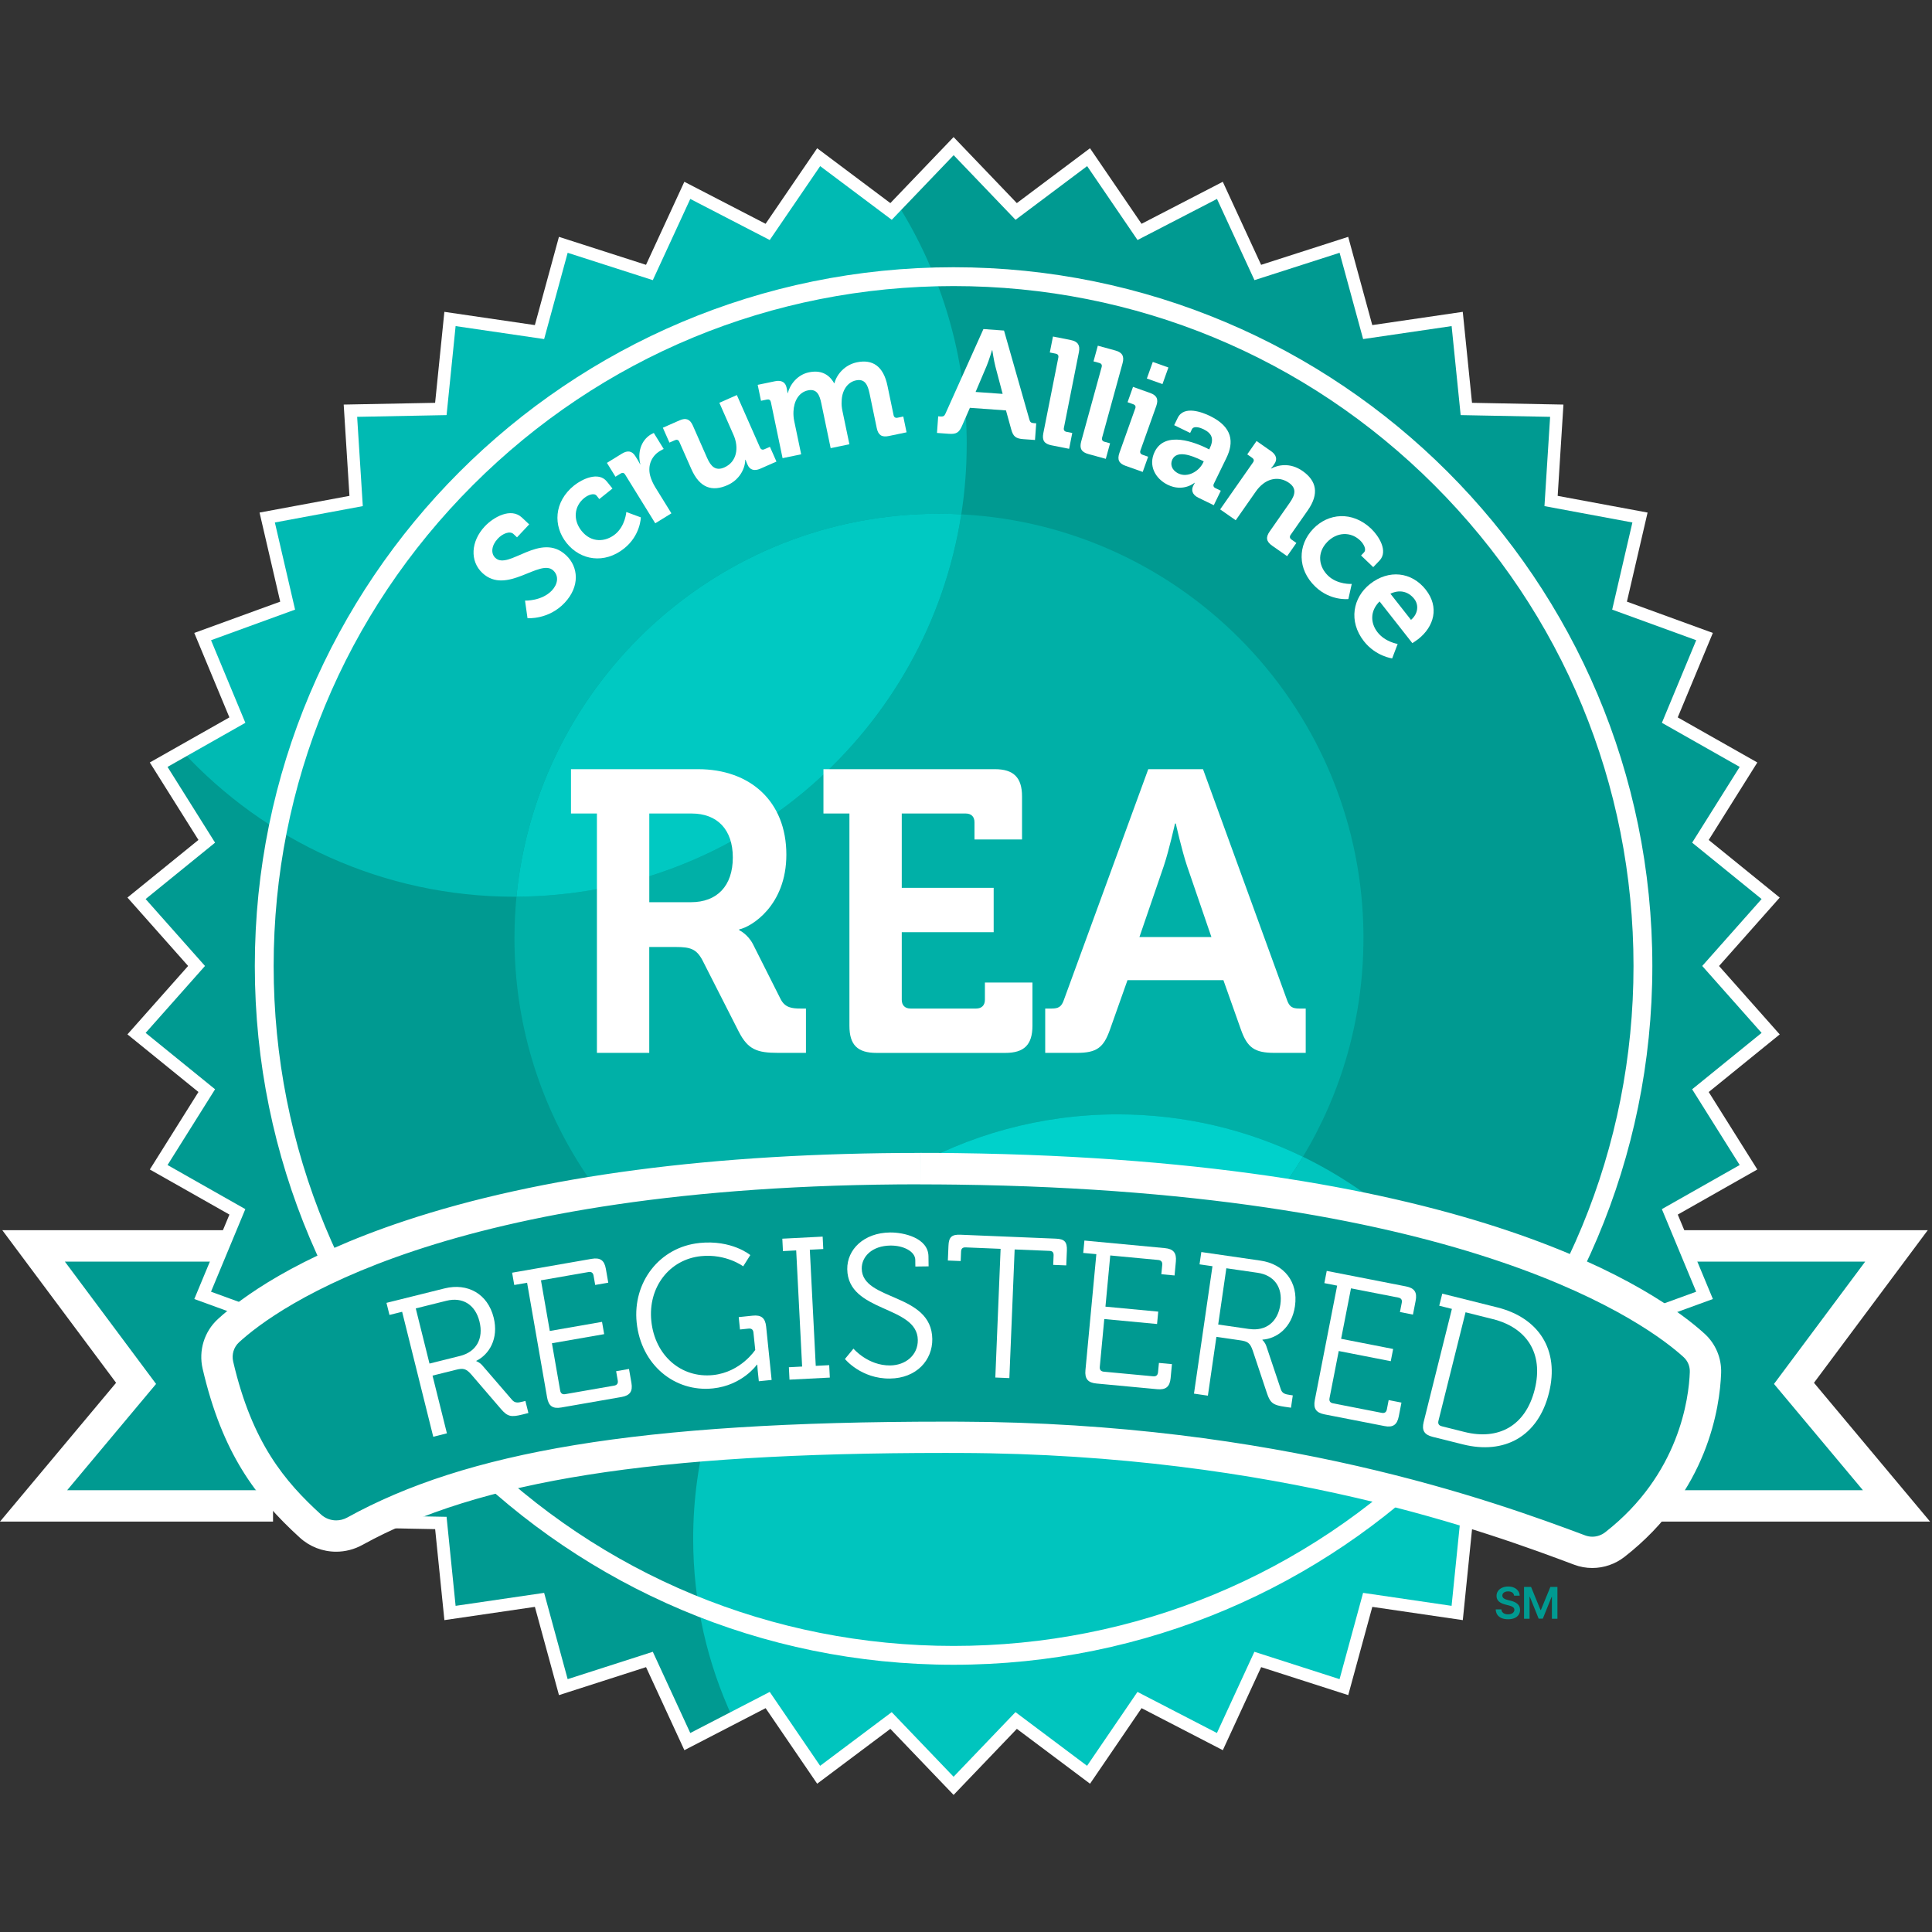 <?xml version="1.0" encoding="UTF-8"?><svg id="Layer_1" xmlns="http://www.w3.org/2000/svg" viewBox="0 0 56 56"><rect x="0" y="0" width="56" height="56" fill="#333333" stroke="none"/><defs><style>.cls-1{fill:#fff;}.cls-1,.cls-2,.cls-3,.cls-4,.cls-5,.cls-6,.cls-7{stroke-width:0px;}.cls-2{fill:#00c9c2;}.cls-3{fill:#00d1cb;}.cls-4{fill:#00bab3;}.cls-5{fill:#00c5be;}.cls-6{fill:#009a91;}.cls-7{fill:#00b0a7;}</style></defs><polyline class="cls-6" points="48.03 36.113 54.971 36.113 51.999 40.097 54.971 43.649 48.03 43.649"/><polygon class="cls-1" points="55.944 44.104 48.03 44.104 48.03 43.194 53.997 43.194 51.42 40.114 54.064 36.568 48.03 36.568 48.03 35.658 55.877 35.658 52.579 40.081 55.944 44.104"/><polyline class="cls-6" points="7.914 36.113 .974 36.113 3.945 40.097 .974 43.649 7.914 43.649"/><polygon class="cls-1" points="0 44.104 7.914 44.104 7.914 43.194 1.947 43.194 4.524 40.114 1.88 36.568 7.914 36.568 7.914 35.658 .067 35.658 3.365 40.081 0 44.104"/><polygon class="cls-6" points="51.324 29.962 49.288 31.614 50.681 33.834 48.4 35.127 49.406 37.548 46.944 38.445 47.535 40.999 44.959 41.478 45.123 44.095 44.691 44.102 42.502 44.144 42.237 46.753 39.642 46.373 38.952 48.902 36.456 48.102 35.358 50.482 33.029 49.277 31.552 51.442 29.454 49.87 27.64 51.763 25.827 49.87 23.729 51.442 22.252 49.277 21.242 49.799 19.922 50.482 18.823 48.102 16.327 48.902 15.637 46.373 13.044 46.753 12.778 44.146 10.156 44.095 10.322 41.478 7.744 40.999 8.337 38.445 5.873 37.548 6.879 35.127 4.599 33.834 5.993 31.614 3.957 29.962 5.697 28 3.957 26.038 5.993 24.386 4.599 22.166 5.285 21.777 6.879 20.872 5.873 18.452 8.337 17.555 7.744 15.001 10.322 14.522 10.156 11.905 12.778 11.856 13.042 9.247 15.637 9.627 16.327 7.098 18.823 7.899 19.922 5.518 22.252 6.723 23.729 4.558 25.827 6.13 26.022 5.926 27.64 4.237 29.454 6.13 31.552 4.558 33.029 6.723 35.358 5.518 36.456 7.899 38.952 7.098 39.642 9.627 42.237 9.247 42.502 11.854 45.123 11.905 44.957 14.522 47.535 15.001 46.942 17.555 49.406 18.452 48.4 20.872 50.681 22.164 49.288 24.386 51.324 26.038 49.584 28 51.324 29.962"/><path class="cls-7" d="m39.52,27.196c0,2.316-.64,4.484-1.754,6.334-1.623-.788-3.445-1.23-5.368-1.23-4.478,0-8.399,2.393-10.55,5.97-4.105-1.994-6.936-6.203-6.936-11.074,0-.406.02-.808.058-1.205,6.525-.029,11.922-4.822,12.894-11.082,6.494.335,11.657,5.706,11.657,12.286Z"/><path class="cls-3" d="m37.766,33.53c-2.153,3.577-6.072,5.97-10.55,5.97-1.923,0-3.745-.442-5.368-1.23,2.151-3.577,6.072-5.97,10.55-5.97,1.923,0,3.745.442,5.368,1.23Z"/><path class="cls-5" d="m44.691,44.102l-2.189.042-.266,2.609-2.595-.38-.69,2.529-2.497-.801-1.097,2.38-2.329-1.205-1.478,2.165-2.098-1.572-1.814,1.892-1.812-1.892-2.098,1.572-1.478-2.165-1.01.522c-.737-1.579-1.148-3.341-1.148-5.197,0-2.316.64-4.482,1.754-6.332,1.623.788,3.445,1.23,5.368,1.23,4.478,0,8.398-2.393,10.55-5.97,3.963,1.923,6.74,5.914,6.926,10.572Z"/><path class="cls-4" d="m28.02,12.883c0,.69-.053,1.367-.157,2.027-.215-.013-.431-.018-.648-.018-6.389,0-11.64,4.869-12.246,11.1h-.058c-3.807,0-7.233-1.623-9.626-4.214l1.594-.904-1.006-2.42,2.464-.897-.593-2.555,2.578-.479-.166-2.617,2.622-.049.264-2.609,2.595.38.69-2.529,2.497.801,1.099-2.38,2.329,1.205,1.478-2.165,2.098,1.572.195-.204c1.266,2.016,1.998,4.402,1.998,6.957Z"/><path class="cls-2" d="m27.863,14.909c-.972,6.26-6.369,11.053-12.894,11.082.606-6.23,5.857-11.1,12.246-11.1.216,0,.433.005.648.018Z"/><path class="cls-1" d="m27.64,52.026l-1.833-1.914-2.121,1.59-1.494-2.19-2.355,1.218-1.111-2.407-2.524.811-.698-2.558-2.623.384-.268-2.637-2.65-.051.167-2.646-2.606-.484.599-2.582-2.491-.907,1.018-2.448-2.307-1.307,1.409-2.246-2.058-1.67,1.759-1.983-1.759-1.983,2.058-1.67-1.41-2.245,2.307-1.307-1.018-2.448,2.491-.907-.599-2.582,2.606-.484-.167-2.646,2.65-.051.268-2.637,2.623.384.698-2.558,2.524.811,1.111-2.407,2.355,1.218,1.495-2.19,2.121,1.59,1.833-1.914,1.833,1.914,2.121-1.59,1.494,2.19,2.355-1.218,1.111,2.407,2.524-.811.698,2.558,2.623-.384.268,2.637,2.65.051-.167,2.646,2.606.484-.599,2.582,2.491.907-1.018,2.448,2.307,1.307-1.409,2.246,2.058,1.67-1.759,1.983,1.759,1.983-2.058,1.67,1.409,2.245-2.306,1.307,1.018,2.448-2.491.907.599,2.582-2.606.484.167,2.646-2.65.051-.268,2.637-2.623-.384-.698,2.558-2.524-.811-1.111,2.407-2.355-1.218-1.494,2.19-2.121-1.59-1.833,1.914Zm-1.794-2.399l1.794,1.873,1.794-1.873,2.075,1.556,1.461-2.142,2.303,1.191,1.086-2.354,2.469.793.682-2.501,2.565.376.262-2.58,2.593-.05-.164-2.588,2.549-.474-.586-2.526,2.436-.887-.995-2.394,2.256-1.278-1.378-2.196,2.013-1.634-1.721-1.94,1.721-1.94-2.013-1.634,1.378-2.196-2.255-1.278.995-2.394-2.436-.887.586-2.526-2.549-.474.164-2.588-2.593-.05-.262-2.58-2.565.376-.682-2.501-2.468.793-1.086-2.354-2.303,1.191-1.461-2.142-2.075,1.556-1.794-1.873-1.794,1.873-2.075-1.556-1.462,2.142-2.303-1.191-1.086,2.354-2.468-.793-.682,2.501-2.566-.376-.262,2.58-2.592.05.164,2.588-2.549.474.586,2.526-2.436.887.995,2.394-2.256,1.278,1.378,2.196-2.013,1.634,1.721,1.94-1.721,1.94,2.013,1.634-1.378,2.196,2.255,1.278-.995,2.394,2.436.887-.586,2.526,2.549.474-.163,2.588,2.592.05.262,2.58,2.566-.376.682,2.501,2.468-.793,1.086,2.354,2.303-1.191,1.461,2.142,2.075-1.556Z"/><path class="cls-1" d="m15.219,17.409s.486.018.781-.297c.161-.172.212-.411.037-.576-.385-.361-1.351.732-2.055.072-.366-.344-.338-.916.071-1.352.248-.264.755-.555,1.076-.254l.21.197-.353.376-.102-.096c-.105-.099-.316-.015-.456.135-.179.191-.212.424-.069.558.385.361,1.307-.774,2.049-.078.36.338.406.901-.039,1.376-.469.5-1.079.448-1.079.448l-.072-.51Z"/><path class="cls-1" d="m16.644,14.069c.225-.18.704-.413.945-.113l.164.204-.382.306-.076-.096c-.076-.095-.252-.022-.358.063-.3.24-.332.64-.081.954.284.355.691.325.971.101.297-.237.327-.647.327-.647l.421.155s-.008.521-.482.9c-.573.459-1.266.348-1.67-.157-.393-.491-.374-1.194.223-1.672Z"/><path class="cls-1" d="m18.121,13.757c-.035-.056-.08-.063-.132-.031l-.149.092-.248-.401.431-.266c.167-.103.296-.086.395.074l.069.111c.044.071.066.123.066.123l.007-.005c-.082-.324.011-.679.301-.859.041-.025.09-.045.09-.045l.287.464s-.053.022-.12.064c-.201.124-.36.382-.271.717.031.109.081.222.15.334l.464.75-.468.289-.873-1.412Z"/><path class="cls-1" d="m19.691,12.808c-.026-.06-.071-.074-.127-.049l-.16.07-.191-.431.483-.213c.188-.083.305-.034.386.149l.414.939c.109.248.247.387.499.276.367-.162.428-.576.268-.939l-.412-.935.507-.224.672,1.522c.025.056.071.074.127.049l.16-.07.189.427-.467.206c-.176.078-.305.034-.368-.11l-.025-.056c-.021-.048-.037-.094-.037-.094l-.008.004c-.003.254-.165.579-.516.734-.435.192-.8.09-1.045-.465l-.349-.791Z"/><path class="cls-1" d="m22.343,11.655c-.013-.064-.054-.087-.114-.074l-.171.036-.096-.462.5-.104c.192-.04.305.03.337.184l.013.064c.01.047.015.095.015.095l.009-.002c.058-.235.269-.529.611-.6.329-.069.575.041.731.316l.009-.002c.067-.259.304-.532.65-.604.453-.094.768.108.887.681l.177.851c.012.06.054.087.114.074l.167-.035.095.458-.513.107c-.205.043-.308-.025-.351-.23l-.21-1.009c-.052-.248-.138-.426-.39-.374-.269.056-.415.323-.417.609-.008.091.003.182.024.285l.2.958-.543.113-.271-1.3c-.049-.235-.125-.429-.386-.375-.274.057-.41.322-.421.614-.004.09.002.182.023.281l.2.958-.539.112-.339-1.625Z"/><path class="cls-1" d="m27.194,12.067l.07.005c.074.005.11-.01.142-.086l1.099-2.448.597.043.735,2.579c.021.08.054.1.128.105l.07.005-.035.483-.34-.024c-.218-.016-.292-.078-.348-.279l-.153-.554-1.046-.075-.23.526c-.084.191-.162.242-.38.227l-.344-.025.035-.483Zm1.868-.65l-.21-.794c-.045-.174-.089-.47-.089-.47l-.009-.001s-.086.287-.155.453l-.321.756.784.056Z"/><path class="cls-1" d="m30.676,10.364c.013-.064-.016-.101-.075-.113l-.172-.034.092-.463.518.103c.201.04.274.148.234.349l-.436,2.198c-.012.06.016.101.076.113l.167.033-.091.459-.514-.102c-.206-.041-.274-.143-.234-.349l.435-2.193Z"/><path class="cls-1" d="m31.932,10.639c.017-.063-.008-.102-.067-.118l-.169-.046.125-.455.51.14c.198.054.262.167.208.365l-.594,2.161c-.016.059.008.102.067.118l.164.045-.124.451-.505-.139c-.202-.056-.263-.163-.208-.365l.593-2.157Z"/><path class="cls-1" d="m32.906,11.84c.022-.062-.001-.102-.058-.123l-.165-.059.158-.444.498.177c.194.069.245.185.176.378l-.459,1.288c-.021.058.001.102.058.123l.165.059-.157.44-.498-.177c-.193-.069-.246-.18-.176-.378l.457-1.284Zm.508-1.349l.453.161-.172.481-.453-.161.172-.481Z"/><path class="cls-1" d="m34.987,12.996l.063.031.008-.016c.14-.286.077-.448-.178-.572-.09-.044-.279-.106-.332.004l-.051.106-.463-.225.103-.212c.182-.373.727-.156.935-.055.667.325.694.77.476,1.217l-.363.746c-.027.055-.011.102.044.128l.157.076-.204.42-.448-.218c-.184-.09-.206-.226-.148-.344.025-.051.046-.085.046-.085l-.008-.004s-.325.279-.776.059c-.357-.174-.574-.556-.379-.957.306-.628,1.194-.259,1.52-.1Zm-.83.728c.267.13.593-.061.711-.304l.023-.047-.086-.042c-.259-.126-.689-.291-.824-.013-.065.134-.028.307.176.406Z"/><path class="cls-1" d="m36.319,13.404c.038-.054.026-.099-.024-.134l-.143-.1.27-.387.419.293c.161.113.187.243.097.372l-.037.054c-.028.039-.062.074-.062.074l.007.005c.186-.099.541-.187.909.071.404.283.489.656.152,1.14l-.498.712c-.035.05-.026.099.024.134l.143.1-.268.383-.433-.303c-.172-.12-.193-.242-.073-.413l.585-.838c.155-.222.203-.412-.026-.572-.243-.17-.533-.144-.751.029-.077.058-.146.133-.206.218l-.586.838-.451-.315.951-1.36Z"/><path class="cls-1" d="m39.748,15.329c.208.199.502.644.237.921l-.181.189-.353-.338.084-.088c.085-.088-.012-.253-.11-.347-.278-.266-.679-.244-.957.046-.314.328-.231.728.028.976.275.263.685.238.685.238l-.098.438s-.518.061-.956-.358c-.53-.507-.512-1.209-.065-1.676.434-.455,1.134-.529,1.687-.001Z"/><path class="cls-1" d="m41.329,17.096c.394.501.242,1.065-.221,1.429-.051.041-.17.117-.17.117l-.95-1.209c-.282.277-.266.631-.058.895.221.282.582.337.582.337l-.159.419s-.475-.06-.818-.496c-.456-.581-.32-1.27.178-1.662.539-.424,1.203-.356,1.616.169Zm-.431.872c.204-.172.235-.429.095-.608-.175-.223-.434-.276-.691-.151l.597.759Z"/><path class="cls-1" d="m27.64,8.292c5.264,0,10.213,2.05,13.936,5.772,3.722,3.722,5.772,8.671,5.772,13.936s-2.05,10.213-5.772,13.936c-3.722,3.722-8.671,5.772-13.936,5.772s-10.213-2.05-13.936-5.772-5.772-8.671-5.772-13.936,2.05-10.213,5.772-13.936c3.722-3.722,8.671-5.772,13.936-5.772m0-.546c-11.186,0-20.254,9.068-20.254,20.254s9.068,20.254,20.254,20.254,20.254-9.068,20.254-20.254S38.826,7.746,27.64,7.746h0Z"/><path class="cls-6" d="m46.156,44.996c-.126,0-.25-.022-.369-.067-2.362-.885-8.637-3.237-17.952-3.267l-.444-.001c-8.535,0-13.651.815-17.106,2.724-.165.091-.351.139-.539.139-.278,0-.543-.103-.748-.289-1.217-1.111-2.139-2.329-2.681-4.665-.085-.364.032-.746.305-.997,1.201-1.102,6.197-4.698,20.055-4.698.349,0,.704.002,1.065.007,14.817.192,20.096,3.965,21.36,5.116.221.201.342.489.331.788-.033.909-.355,3.215-2.627,4.985-.186.145-.418.225-.652.225Z"/><path class="cls-1" d="m26.678,34.33c.348,0,.7.002,1.06.007,14.944.194,20.083,4.108,21.06,4.998.123.112.189.27.182.436-.027.745-.296,2.962-2.452,4.642-.108.084-.24.129-.373.129-.07,0-.141-.012-.209-.038-2.655-.995-8.911-3.266-18.11-3.296-.149-.001-.298-.001-.445-.001-8.932,0-13.893.883-17.327,2.78-.1.055-.21.082-.319.082-.16,0-.318-.058-.441-.171-1.045-.953-1.997-2.074-2.545-4.432-.047-.204.015-.417.17-.559,1.062-.975,5.925-4.579,19.748-4.579m.002-.91v.91l-.001-.91c-5.986,0-11.015.663-14.947,1.97-3.156,1.049-4.749,2.235-5.417,2.848-.393.361-.562.911-.441,1.435.569,2.451,1.538,3.731,2.817,4.898.288.263.663.408,1.054.408.265,0,.527-.068.759-.196,3.383-1.869,8.434-2.667,16.887-2.667.146,0,.294 0.0.442.001,9.233.03,15.452,2.36,17.794,3.238.17.064.347.096.528.096.336,0,.666-.114.932-.321,2.423-1.888,2.766-4.354,2.802-5.327.016-.434-.159-.85-.479-1.142-1.295-1.179-6.683-5.041-21.661-5.235-.359-.005-.719-.007-1.07-.007h0Z"/><path class="cls-1" d="m11.656,38.023l-.367.091-.087-.35,1.684-.419c.667-.166,1.251.156,1.423.846.153.616-.135,1.072-.504,1.254l.003.011s.09.025.175.124l.852.988c.086.105.174.095.315.059l.079-.02.087.35-.175.044c-.322.08-.428.065-.623-.163l-.854-.994c-.159-.182-.24-.192-.46-.137l-.667.166.417,1.673-.396.099-.902-3.622Zm1.675,1.281c.475-.118.691-.502.567-.999-.122-.492-.491-.718-.96-.601l-.887.221.398,1.599.881-.22Z"/><path class="cls-1" d="m15.279,37.181l-.373.065-.062-.356,2.306-.402c.247-.043.368.042.411.289l.07.402-.379.066-.047-.27c-.015-.086-.068-.118-.148-.104l-1.377.24.256,1.468,1.514-.264.062.356-1.514.264.239,1.371c.015.086.068.118.148.104l1.417-.247c.08-.014.119-.062.104-.148l-.047-.27.373-.065.07.402c.043.247-.042.368-.289.411l-1.744.304c-.247.043-.368-.042-.411-.289l-.58-3.327Z"/><path class="cls-1" d="m20.272,36.028c.944-.097,1.476.351,1.476.351l-.206.326s-.495-.37-1.224-.295c-.915.094-1.54.902-1.439,1.881.103,1.002.868,1.661,1.788,1.566.805-.083,1.224-.729,1.224-.729l-.052-.504c-.009-.087-.059-.123-.141-.114l-.249.026-.037-.359.405-.042c.249-.026.364.068.39.317l.159,1.546-.371.038-.032-.307c-.009-.087-.012-.174-.012-.174l-.012.001s-.418.599-1.275.688c-1.112.115-2.084-.687-2.21-1.909-.12-1.17.664-2.187,1.817-2.306Z"/><path class="cls-1" d="m22.866,39.63l.384-.02-.172-3.366-.384.02-.018-.36,1.169-.06.018.36-.39.02.172,3.366.39-.02.018.36-1.169.06-.018-.36Z"/><path class="cls-1" d="m24.737,39.09s.419.496,1.066.488c.448-.005.806-.301.8-.737-.012-1.013-2.03-.785-2.045-2.054-.007-.571.482-1.054,1.239-1.063.396-.005,1.108.156,1.115.691l.004.291-.384.005-.002-.192c-.003-.244-.343-.421-.721-.416-.53.006-.835.319-.831.668.011.949,2.029.692,2.045,2.043.007.611-.458,1.135-1.227,1.144-.839.01-1.305-.567-1.305-.567l.247-.3Z"/><path class="cls-1" d="m29.002,36.198l-1.012-.042c-.082-.003-.13.03-.133.123l-.011.273-.372-.015.018-.43c.01-.25.095-.328.345-.318l2.769.114c.25.01.328.095.318.345l-.018.43-.378-.015.011-.273c.004-.093-.035-.13-.123-.133l-1.006-.041-.153,3.729-.407-.017.153-3.729Z"/><path class="cls-1" d="m31.775,36.352l-.377-.035.034-.359,2.33.219c.249.023.344.138.321.387l-.038.406-.383-.036.026-.273c.008-.087-.035-.132-.116-.14l-1.391-.131-.139,1.484,1.53.144-.034.359-1.53-.144-.13,1.386c-.008.087.034.132.116.14l1.432.134c.081.008.131-.029.14-.116l.026-.272.377.035-.038.406c-.024.249-.138.344-.387.321l-1.762-.165c-.249-.023-.344-.138-.32-.387l.316-3.362Z"/><path class="cls-1" d="m35.144,36.702l-.375-.054.052-.357,1.717.249c.68.099,1.099.618.997,1.321-.091.628-.531.941-.941.969l-.002.012s.074.058.115.181l.415,1.237c.04.129.125.153.269.174l.081.012-.052.357-.179-.026c-.328-.048-.42-.102-.515-.386l-.414-1.242c-.079-.229-.149-.269-.374-.301l-.68-.099-.247,1.705-.403-.059.536-3.693Zm1.065,1.819c.484.07.83-.203.903-.71.073-.501-.182-.85-.661-.919l-.905-.131-.236,1.631.899.13Z"/><path class="cls-1" d="m38.758,37.265l-.371-.073.069-.354,2.297.449c.246.048.329.171.28.417l-.078.4-.377-.074.053-.269c.017-.086-.021-.135-.101-.15l-1.371-.268-.286,1.463,1.508.295-.069.354-1.508-.295-.267,1.366c-.017.086.021.135.101.15l1.411.276c.08.016.134-.015.15-.101l.052-.269.371.073-.078.4c-.048.246-.171.329-.416.28l-1.737-.339c-.246-.048-.328-.171-.28-.417l.647-3.314Z"/><path class="cls-1" d="m42.084,37.939l-.367-.092.088-.35,1.593.398c1.198.299,1.813,1.227,1.499,2.481-.316,1.266-1.293,1.79-2.491,1.491l-.881-.22c-.243-.061-.319-.188-.259-.431l.818-3.277Zm-.297,3.401l.667.167c.978.244,1.765-.172,2.031-1.234.264-1.057-.242-1.795-1.214-2.038l-.791-.198-.786,3.147c-.021.085.014.136.093.155Z"/><path class="cls-1" d="m17.303,23.58h-.753v-1.285h3.683c1.505,0,2.56.926,2.56,2.478,0,1.482-1.02,2.096-1.367,2.166v.023s.255.116.405.417l.799,1.587c.128.243.325.267.58.267h.151v1.285h-.8c-.614,0-.88-.092-1.147-.614l-1.054-2.073c-.174-.325-.348-.382-.777-.382h-.764v3.069h-1.517v-6.937Zm2.722,2.571c.764,0,1.216-.475,1.216-1.297,0-.811-.452-1.274-1.193-1.274h-1.228v2.571h1.205Z"/><path class="cls-1" d="m24.621,23.58h-.753v-1.285h4.968c.545,0,.788.243.788.787v1.251h-1.378v-.498c0-.162-.092-.255-.255-.255h-1.853v2.154h2.664v1.286h-2.664v1.958c0,.162.093.255.255.255h1.9c.162,0,.255-.093.255-.255v-.498h1.378v1.251c0,.556-.244.788-.788.788h-3.729c-.556,0-.788-.232-.788-.788v-6.15Z"/><path class="cls-1" d="m30.295,29.233h.185c.196,0,.289-.046.359-.255l2.444-6.683h1.587l2.432,6.683c.07.208.162.255.36.255h.185v1.285h-.904c-.579,0-.788-.151-.973-.672l-.509-1.436h-2.78l-.509,1.436c-.185.521-.382.672-.961.672h-.915v-1.285Zm4.818-2.073l-.707-2.062c-.151-.451-.325-1.227-.325-1.227h-.023s-.173.776-.324,1.227l-.707,2.062h2.085Z"/><path class="cls-6" d="m43.716,45.986c.065,0,.123.011.172.034s.088.054.116.094.043.086.044.138h-.161c-.004-.039-.022-.07-.053-.092-.031-.022-.071-.033-.121-.033-.035,0-.065.005-.09.016s-.044.025-.057.043-.02.039-.02.062c0,.019.004.036.013.05s.021.026.036.036.032.018.051.025.037.012.056.017l.086.022c.035.008.068.019.101.033.032.014.061.031.087.052.026.021.046.046.061.076.015.03.023.065.023.104,0,.054-.014.101-.041.142-.028.041-.067.073-.119.096s-.115.034-.189.034c-.072,0-.134-.011-.186-.033s-.094-.055-.123-.097c-.029-.043-.045-.095-.048-.156h.164c.002.032.012.059.03.08.017.021.04.037.068.048.028.011.059.016.094.016.036,0,.068-.005.096-.016.028-.011.049-.026.065-.046.015-.02.024-.043.024-.069-0-.024-.007-.044-.021-.06-.014-.016-.033-.029-.058-.04-.025-.011-.054-.02-.087-.029l-.105-.027c-.076-.019-.136-.049-.18-.089-.044-.04-.066-.093-.066-.159,0-.054.015-.102.044-.143.029-.041.07-.072.121-.095.051-.023.109-.034.173-.034"/><path class="cls-6" d="m45.143,45.999v.922h-.16v-.633h-.009l-.255.63h-.12l-.255-.632h-.009v.634h-.16v-.922h.204l.274.668h.011l.274-.668h.204"/></svg>